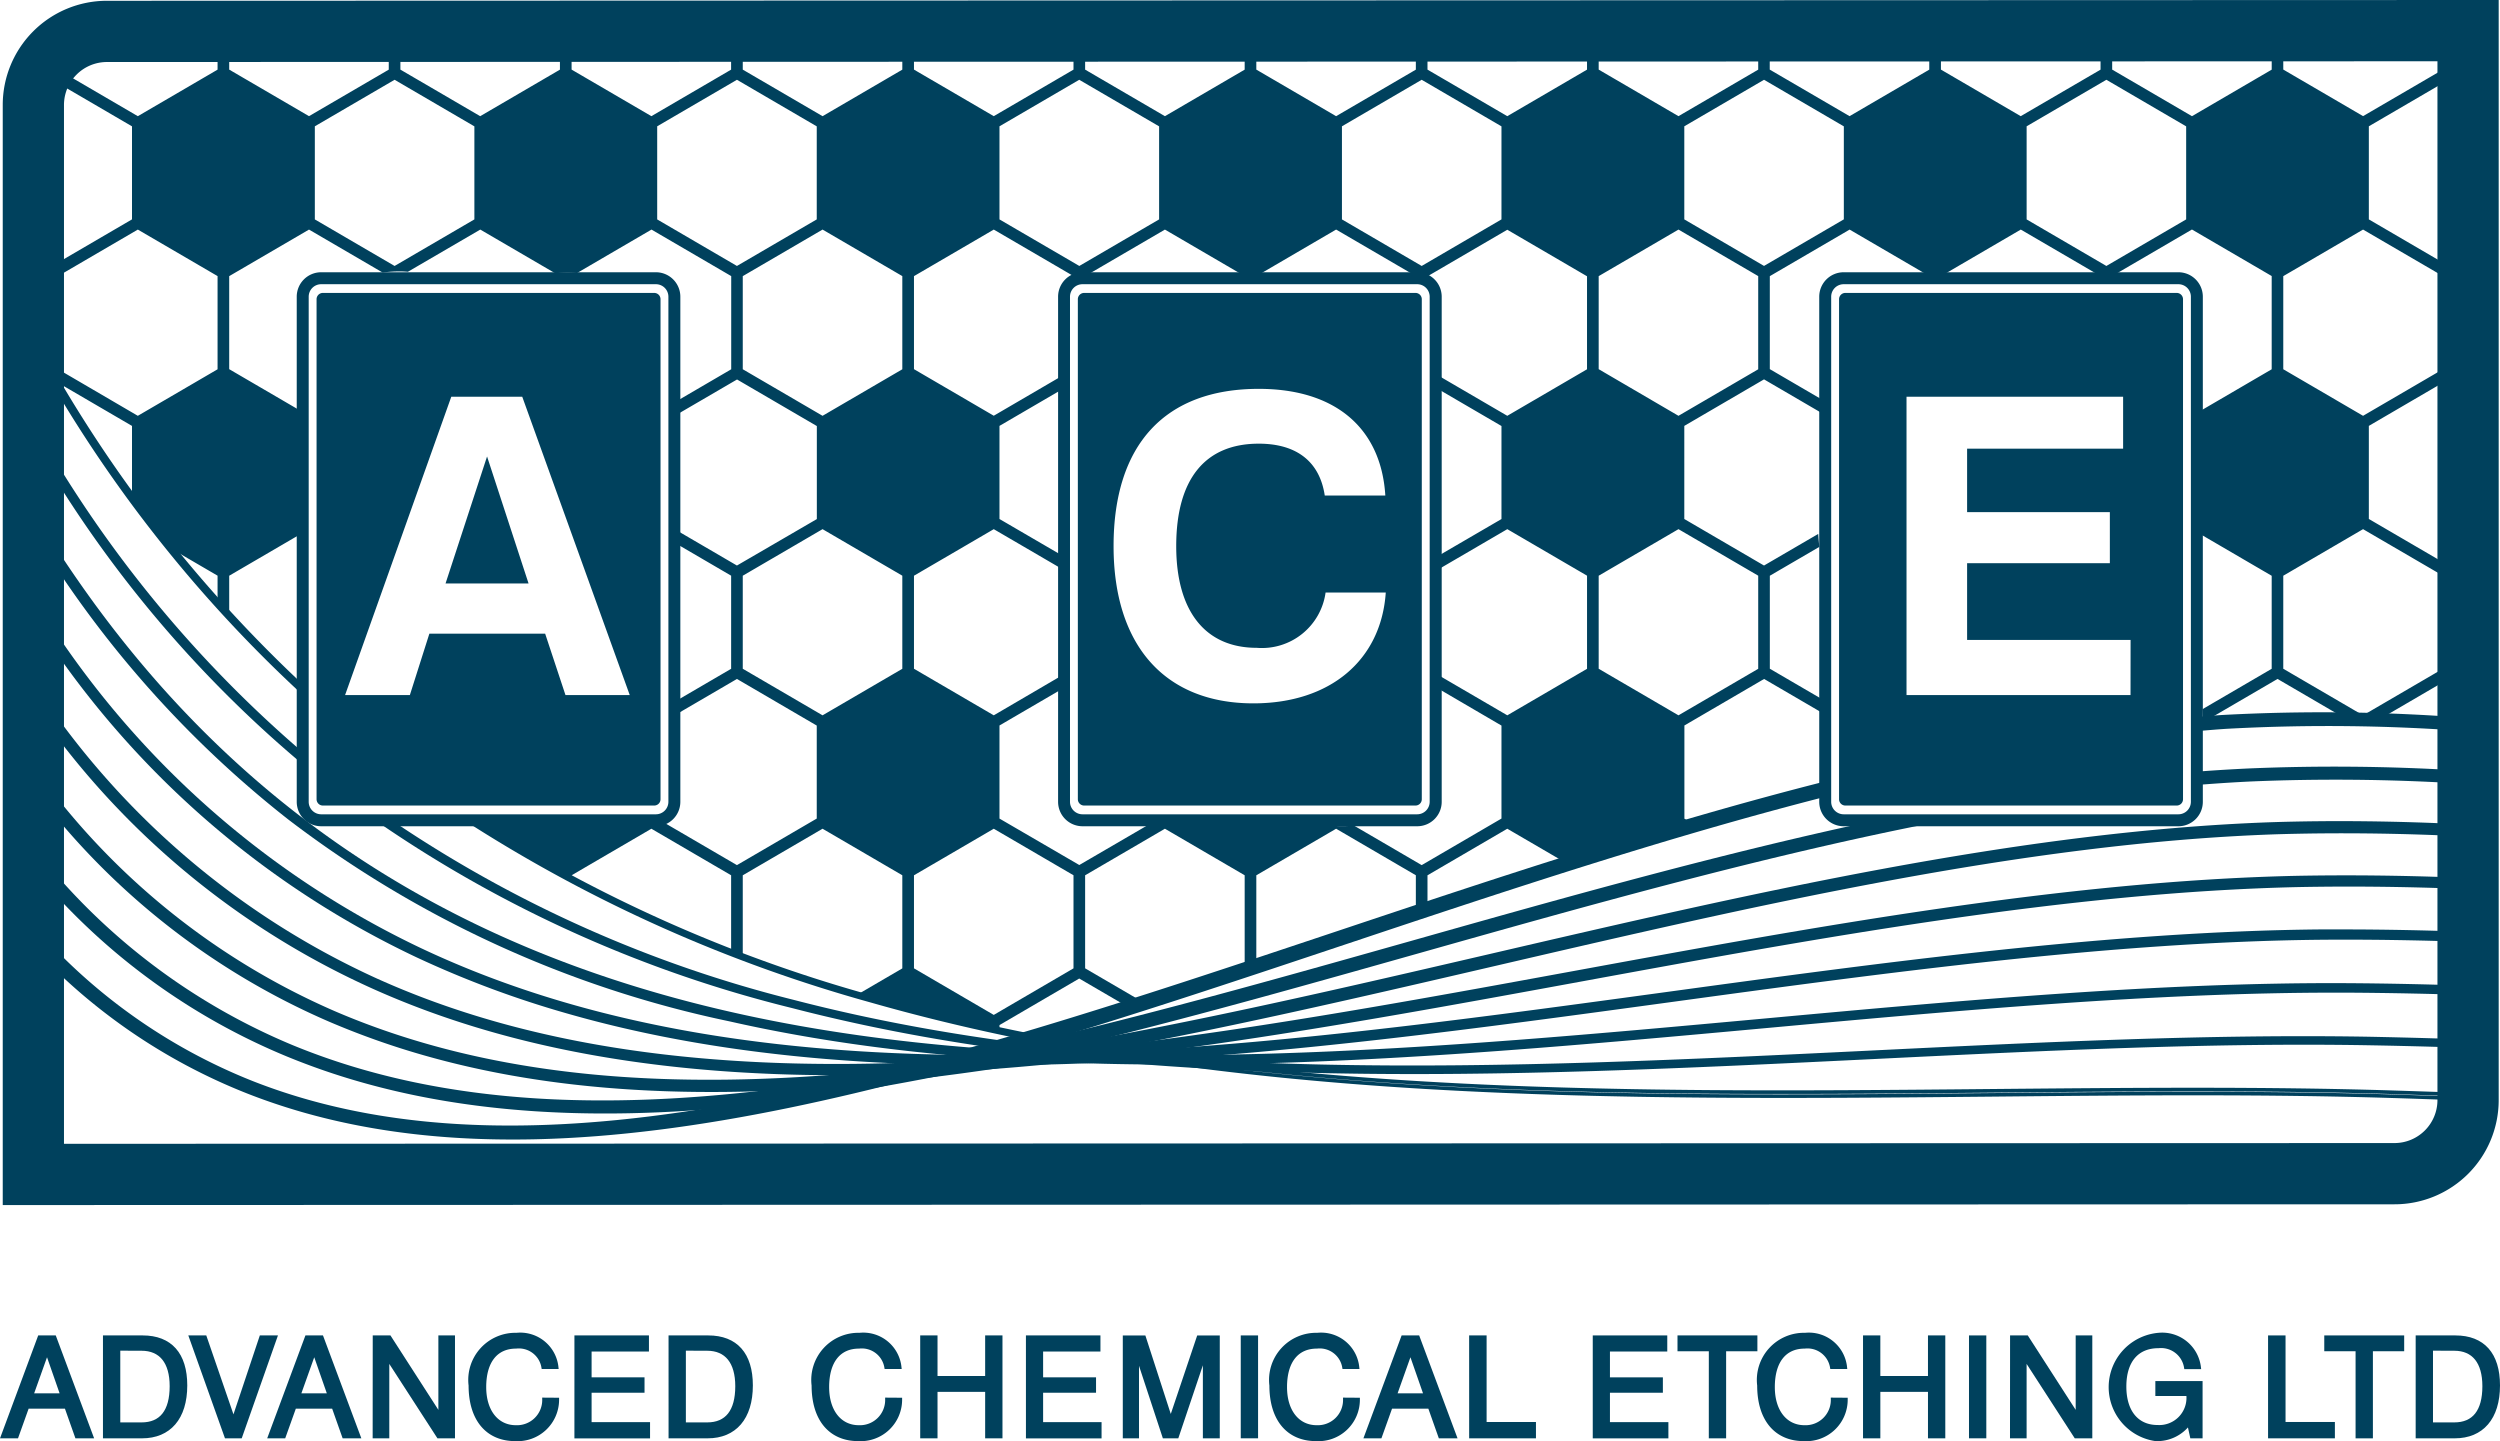 <?xml version="1.0" encoding="UTF-8"?> <svg xmlns="http://www.w3.org/2000/svg" xmlns:xlink="http://www.w3.org/1999/xlink" width="131.213" height="75.637" viewBox="0 0 131.213 75.637"><defs><clipPath id="a"><path d="M9.937,56.66s13.96,28.8,51.257,34.932c1.484.244,9.794-2.936,9.794-2.936s16.678-5.332,30.5-9.549c16.818-5.131,34.8-3.848,34.8-3.848l.32-36.238-121.485.606s-2.952-.285-4.013.624A4.14,4.14,0,0,0,9.723,43.4Z" transform="translate(-9.721 -39.021)" fill="none"></path></clipPath><clipPath id="b"><rect width="128.556" height="57.009" fill="#00415d"></rect></clipPath></defs><g transform="translate(0.144)"><g transform="translate(2.107 1.678)" clip-path="url(#a)"><path d="M136.265,36.9h0V30.953h0l-4.187-2.444V26.07h-.611v2.439l-4.188,2.444-4.185-2.443V26.07h-.611v2.439l-4.188,2.444L114.11,28.51V26.07H113.5v2.439l-4.188,2.444-4.185-2.442V26.07h-.609v2.438l-4.189,2.445L96.143,28.51V26.07h-.611v2.439l-4.188,2.444L87.158,28.51V26.07h-.611v2.439l-4.188,2.444L78.174,28.51V26.07h-.611v2.439l-4.188,2.444L69.189,28.51V26.07h-.611v2.439L64.39,30.953,60.2,28.51V26.07h-.611v2.439l-4.188,2.444L51.22,28.51V26.07h-.611v2.439L46.42,30.953,42.235,28.51V26.07h-.611v2.439l-4.188,2.444L33.251,28.51V26.07H32.64v2.439l-4.188,2.444L24.266,28.51V26.07h-.611v2.439l-4.188,2.444L15.281,28.51V26.07h-.611v2.439l-4.188,2.444v5.952l4.188,2.444v4.883l-4.188,2.444v5.952l4.188,2.444v4.883L10.483,62.4v5.952L14.671,70.8V75.68l-4.188,2.444v5.952l4.188,2.444V91.4l-4.188,2.444V99.8l4.188,2.444v4.883l-4.188,2.444v5.952l4.188,2.444v4.883l-4.188,2.444v5.952l4.188,2.444v4.883l-4.188,2.444v5.952l4.188,2.444v2.438h.611v-2.44l4.185-2.442,4.188,2.444v2.438h.611v-2.44l4.186-2.442,4.188,2.444v2.438h.611v-2.44l4.185-2.442,4.188,2.444v2.438h.611v-2.44l4.185-2.442,4.188,2.444v2.438h.611v-2.44l4.185-2.442,4.188,2.444v2.438H60.2v-2.44l4.185-2.442,4.188,2.444v2.438h.611v-2.44l4.186-2.442,4.188,2.444v2.438h.611v-2.44l4.185-2.442,4.188,2.444v2.438h.611v-2.44l4.185-2.442,4.188,2.444v2.438h.611v-2.44l4.184-2.442,4.189,2.444v2.438h.609v-2.441l4.185-2.442,4.188,2.444v2.438h.611v-2.44l4.185-2.442,4.188,2.444v2.438h.611v-2.44l4.185-2.442,4.188,2.444v2.438h.611v-2.44l4.187-2.444h0v-5.951h0l-4.187-2.444v-4.887l4.187-2.444h0v-5.951h0l-4.187-2.444v-4.887l4.187-2.443h0v-5.951h0l-4.187-2.444v-4.887l4.187-2.443h0V93.847h0l-4.187-2.443V86.519l4.187-2.444h0V78.124h0l-4.187-2.444V70.795l4.187-2.444h0V62.4h0l-4.187-2.444V55.071l4.187-2.444h0V46.677h0l-4.187-2.444V39.347ZM23.519,54.281l-3.747-2.187V47.211l4.188-2.444,3.866,2.256a6.839,6.839,0,0,1,.753-.06,4.818,4.818,0,0,1,.571.019l3.8-2.215,3.931,2.294a6.128,6.128,0,0,1,1.148-.014l3.906-2.28,4.185,2.442V52.1l-3.187,1.861c.022.224.043.449.063.674l3.43-2,4.188,2.444v4.883L46.42,62.4l-3.184-1.858c0,.237,0,.473,0,.71l2.88,1.681V67.82l-3.127,1.825c-.01.242-.02.485-.03.728l3.462-2.02L50.609,70.8V75.68L46.42,78.124l-4.164-2.43a1.232,1.232,0,0,1-.179.1.957.957,0,0,1-.573.154l-.307-.021-3.56-.332-4.372.094-.626-.114v.1l-4.188,2.444-4.186-2.442V70.795l.081-.048a3.96,3.96,0,0,1-.343-.51l-.043.025-4.188-2.444V62.935l3.972-2.318c-.039-.474-.062-.95-.089-1.425v.764m41.04-12.683v-.061l4.188-2.444,4.048,2.362a3.949,3.949,0,0,1,.681.005c.053.006.1.022.147.031l4.109-2.4,4.185,2.442V47.3a1.1,1.1,0,0,1,.611.2v-.28l4.188-2.444,4.185,2.442V52.1l-4.185,2.442-3.635-2.121q.041.366.051.743l3.279,1.913v4.883L83.02,62.014c.055.267.094.469.119.644l3.714-2.167,4.185,2.442V67.82l-4.185,2.442L83.2,68.131c.008.242.015.485.024.726L86.547,70.8V75.68l-4.188,2.444L78.8,76.047a5.747,5.747,0,0,1-1.735-.078l-3.582-.088-4.075-.072a5.525,5.525,0,0,1-1.071.01l-3.948,2.3L60.2,75.681V70.795l3.46-2.019c-.013-.232-.016-.465-.024-.7L59.9,70.262l-4.188-2.444V62.935L59.9,60.491l3.807,2.221v-.263a1.038,1.038,0,0,1,.053-.318c0-.031,0-.063.008-.094L60.2,59.958V55.071l3.519-2.053c.01-.128.017-.257.029-.384,0-.042,0-.084.006-.125s.013-.073.018-.109.01-.087.014-.131L59.9,54.538l-4.188-2.444V47.211L59.9,44.767l4.185,2.442v.372A1.808,1.808,0,0,1,64.695,47.272ZM95.532,91.4l-4.188,2.444-4.185-2.442V86.519l4.185-2.443,4.188,2.444Zm.305.534,4.185,2.442v4.887l-4.185,2.442-4.188-2.444V94.382Zm-4.8,2.443v4.887l-4.185,2.442-4.188-2.444V94.382l4.188-2.444Zm0-15.724v4.887l-4.185,2.442-4.188-2.444V78.658l4.188-2.444ZM86.547,86.52V91.4l-4.188,2.444-4.185-2.442V86.519l4.185-2.443ZM82.053,94.38v4.887l-4.185,2.442L73.68,99.265V94.382l4.188-2.444Zm0-10.837-4.185,2.442L73.68,83.541V78.658l4.188-2.444,4.185,2.443ZM77.563,86.52V91.4l-4.188,2.444-4.186-2.442V86.519l4.186-2.443ZM73.069,94.38v4.887l-4.186,2.442-4.188-2.444V94.382l4.188-2.444Zm0-10.837-4.186,2.442-4.188-2.444V78.658l4.188-2.444,4.186,2.443ZM68.578,86.52V91.4L64.39,93.847,60.2,91.405V86.519l4.185-2.443ZM55.1,94.38v4.887l-4.186,2.442-4.188-2.444V94.382l4.188-2.444Zm.611,0L59.9,91.937l4.185,2.443v4.887L59.9,101.709l-4.188-2.444Zm8.374-10.838L59.9,85.986l-4.188-2.444V78.658L59.9,76.214l4.185,2.443ZM55.1,67.82l-4.186,2.442-4.188-2.444V62.935l4.188-2.444L55.1,62.933Zm0,10.837v4.887l-4.186,2.442-4.188-2.444V78.658l4.188-2.444ZM50.609,86.52V91.4L46.42,93.847l-4.185-2.442V86.519l4.185-2.443ZM46.115,94.38v4.887l-4.185,2.442-4.188-2.444V94.382l4.188-2.444Zm0-10.837L41.93,85.986l-4.188-2.444V78.658l4.188-2.444,4.185,2.443ZM41.624,86.52V91.4l-4.188,2.444-4.185-2.442V86.519l4.185-2.443ZM37.131,94.38v4.887l-4.185,2.442-4.188-2.444V94.382l4.188-2.444Zm0-10.837-4.185,2.442-4.188-2.444V78.658l4.188-2.444,4.185,2.443ZM32.64,86.52V91.4l-4.188,2.444-4.186-2.442V86.519l4.186-2.443Zm-4.494-2.977L23.96,85.986l-4.188-2.444V78.658l4.188-2.444,4.186,2.443Zm0,10.837v4.887l-4.186,2.442-4.188-2.444V94.382l4.188-2.444Zm0,15.723v4.887l-4.186,2.443-4.188-2.444v-4.883l4.188-2.444Zm-3.88-2.975v-4.887L28.452,99.8l4.188,2.444v4.883l-4.188,2.444Zm4.491,2.977,4.188-2.444,4.185,2.442v4.887l-4.185,2.443-4.188-2.444Zm4.494-2.977v-4.887L37.436,99.8l4.188,2.444v4.883l-4.188,2.444Zm4.491,2.977,4.188-2.444,4.185,2.442v4.887l-4.185,2.443-4.188-2.444Zm4.494-2.977v-4.887L46.42,99.8l4.188,2.444v4.883l-4.188,2.444Zm4.491,2.977,4.188-2.444L55.1,110.1v4.887l-4.186,2.443-4.188-2.444Zm4.494-2.977v-4.887L55.405,99.8l4.188,2.444v4.883l-4.188,2.444Zm4.491,2.977,4.188-2.444,4.185,2.442v4.887L59.9,117.433l-4.188-2.444Zm4.494-2.977v-4.887L64.39,99.8l4.188,2.444v4.883l-4.188,2.444Zm4.491,2.977,4.188-2.444,4.186,2.442v4.887l-4.186,2.443-4.188-2.444Zm4.494-2.977v-4.887L73.374,99.8l4.188,2.444v4.883l-4.188,2.444Zm4.491,2.977,4.188-2.444,4.185,2.442v4.887l-4.185,2.443-4.188-2.444Zm4.494-2.977v-4.887L82.359,99.8l4.188,2.444v4.883l-4.188,2.444Zm4.491,2.977,4.188-2.444,4.185,2.442v4.887l-4.185,2.443-4.188-2.444Zm4.494-2.977v-4.887L91.343,99.8l4.188,2.444v4.883l-4.188,2.444Zm4.491,2.977,4.188-2.444,4.185,2.442v4.887l-4.185,2.442-4.188-2.444Zm4.494-2.977v-4.887l4.184-2.442,4.189,2.445v4.881l-4.189,2.445Zm4.489-7.864V94.383l4.189-2.445L109,94.38v4.887l-4.184,2.442Zm0,10.843,4.189-2.445L109,110.1v4.887l-4.184,2.442-4.189-2.444Zm4.494-2.978v-4.887L109.31,99.8l4.188,2.444v4.883l-4.188,2.444Zm4.491-7.864V94.382l4.188-2.444,4.186,2.443v4.887l-4.186,2.442Zm0,10.84,4.188-2.444,4.186,2.442v4.887l-4.186,2.443-4.188-2.444Zm4.494-2.977v-4.887l4.185-2.442,4.188,2.444v4.883l-4.188,2.444Zm4.491,2.977,4.188-2.444,4.185,2.442v4.887l-4.185,2.443-4.188-2.444Zm0-10.84V94.382l4.188-2.444,4.185,2.443v4.887l-4.185,2.442Zm0-15.724V78.658l4.188-2.444,4.185,2.443v4.887l-4.185,2.442Zm3.883,2.978V91.4l-4.188,2.444-4.185-2.442V86.519l4.185-2.443Zm-4.494-2.977L113.8,85.986l-4.188-2.444V78.658l4.188-2.444,4.186,2.443ZM113.5,86.52V91.4l-4.188,2.444-4.185-2.442V86.518l4.185-2.442ZM109,83.543l-4.184,2.442-4.189-2.445V78.659l4.189-2.444L109,78.657Zm-4.489,2.978V91.4l-4.189,2.445-4.184-2.442V86.519l4.184-2.442Zm-4.494-2.978-4.185,2.442-4.188-2.444V78.658l4.188-2.444,4.185,2.442ZM91.649,67.818V62.935l4.188-2.444,4.185,2.442V67.82l-4.185,2.442Zm0-15.724V47.211l4.188-2.444,4.185,2.442V52.1l-4.185,2.442ZM55.1,52.1l-4.186,2.442-4.188-2.444V47.211l4.188-2.444L55.1,47.209ZM23.655,70.8V75.68l-4.188,2.444-4.185-2.442V70.795l4.185-2.442Zm0,15.723V91.4l-4.188,2.444-4.185-2.442V86.519l4.185-2.443Zm0,15.724v4.883l-4.188,2.444-4.185-2.443v-4.887L19.467,99.8Zm0,15.724v4.883l-4.188,2.444-4.185-2.442v-4.887l4.185-2.442Zm-3.883,7.862,4.188-2.444,4.186,2.442v4.887l-4.186,2.442-4.188-2.444Zm4.494-2.977v-4.887l4.186-2.442,4.188,2.444v4.883l-4.188,2.444Zm4.491,2.977,4.188-2.444,4.185,2.442v4.887l-4.185,2.442-4.188-2.444Zm4.494-2.977v-4.887l4.185-2.442,4.188,2.444v4.883l-4.188,2.444Zm4.491,2.977,4.188-2.444,4.185,2.442v4.887l-4.185,2.442-4.188-2.444Zm4.494-2.977v-4.887l4.185-2.442,4.188,2.444v4.883l-4.188,2.444Zm4.491,2.977,4.188-2.444,4.186,2.442v4.887l-4.186,2.442-4.188-2.444Zm4.494-2.977v-4.887l4.185-2.442,4.188,2.444v4.883l-4.188,2.444Zm4.491,2.977,4.188-2.444,4.185,2.442v4.887L59.9,133.156l-4.188-2.444Zm4.494-2.977v-4.887l4.185-2.442,4.188,2.444v4.883l-4.188,2.444Zm4.491,2.977,4.188-2.444,4.186,2.442v4.887l-4.186,2.442-4.188-2.444Zm4.494-2.977v-4.887l4.186-2.442,4.188,2.444v4.883l-4.188,2.444Zm4.491,2.977,4.188-2.444,4.185,2.442v4.887l-4.185,2.442-4.188-2.444Zm4.494-2.977v-4.887l4.185-2.442,4.188,2.444v4.883l-4.188,2.444Zm4.491,2.977,4.188-2.444,4.185,2.442v4.887l-4.185,2.442-4.188-2.444Zm4.494-2.977v-4.887l4.185-2.442,4.188,2.444v4.883l-4.188,2.444Zm4.491,2.977,4.188-2.444,4.185,2.442v4.887l-4.185,2.442-4.188-2.444Zm4.494-2.977v-4.887l4.184-2.442,4.189,2.445v4.881l-4.189,2.444Zm4.489,2.978,4.189-2.444L109,125.827v4.887l-4.184,2.442-4.189-2.444Zm4.494-2.977v-4.887l4.185-2.442,4.188,2.444v4.883l-4.188,2.444Zm4.491,2.977,4.188-2.444,4.186,2.442v4.887l-4.186,2.442-4.188-2.444Zm4.494-2.977v-4.887l4.185-2.442,4.188,2.444v4.883l-4.188,2.444Zm4.491,2.977,4.188-2.444,4.185,2.442v4.887l-4.185,2.442-4.188-2.444Zm4.494-2.977v-4.887l4.185-2.442,4.188,2.444v4.883l-4.188,2.444Zm0-15.724v-4.887l4.185-2.442,4.188,2.444v4.883l-4.188,2.444Zm0-15.723V86.519l4.185-2.443,4.188,2.444V91.4l-4.188,2.444Zm0-15.724V73.735a1.141,1.141,0,0,1-.053.322,1.118,1.118,0,0,1-.127.5,1.072,1.072,0,0,1-.431.521v.6l-4.188,2.444-4.185-2.442V75.3a1.42,1.42,0,0,1-.453.011,1.127,1.127,0,0,1-.159-.048v.42l-4.188,2.444-4.185-2.442v-.107a.951.951,0,0,1-.594-.215c-.006,0-.01-.007-.015-.009v.329l-4.189,2.444-4.184-2.442V70.795l4.184-2.442,3.239,1.89c0-.237,0-.474,0-.712l-2.939-1.715V62.936l2.6-1.516q-.041-.338-.06-.679L100.327,62.4l-4.184-2.442V55.071l4.184-2.442,3.019,1.762c.006-.076.01-.15.017-.227a1.311,1.311,0,0,1,.114-.411l-2.846-1.661V47.212l4.189-2.444,4.124,2.406a1.275,1.275,0,0,1,.316.051c.121.035.238.08.355.125v-.139l4.188-2.444,4.186,2.442V47.3c.017,0,.033-.006.05-.006h.213a1.125,1.125,0,0,1,.234.026c.038,0,.075-.009.113-.012v-.1l4.188-2.444,4.185,2.442V52.1l-3.928,2.293c-.013,2.058-.088,4.114-.139,6.171l4.067,2.374V67.82l-3.63,2.118c.016.23.026.46.037.689l3.9-2.275,4.188,2.444V75.68l-4.188,2.444ZM118.6,31.488l4.188-2.444,4.185,2.442v4.887l-4.185,2.443L118.6,36.371Zm3.883,7.862v4.883l-4.188,2.444-4.185-2.443V39.347l4.185-2.442Zm-12.867-7.862,4.188-2.444,4.186,2.442v4.887L113.8,38.815l-4.188-2.444Zm-8.984,0,4.189-2.445L109,31.486v4.887l-4.184,2.442-4.189-2.444Zm3.884,7.862v4.881l-4.189,2.444-4.184-2.442V39.347l4.184-2.442ZM91.649,31.488l4.188-2.444,4.185,2.442v4.887l-4.185,2.442-4.188-2.444Zm-8.985,0,4.188-2.444,4.185,2.442v4.887l-4.185,2.443-4.188-2.444Zm3.883,7.862v4.883l-4.188,2.444-4.185-2.443V39.347l4.185-2.442ZM73.68,31.488l4.188-2.444,4.185,2.442v4.887l-4.185,2.443L73.68,36.371Zm-8.985,0,4.188-2.444,4.186,2.442v4.887l-4.186,2.443-4.188-2.444Zm3.883,7.862v4.883L64.39,46.677,60.2,44.234V39.347l4.185-2.442ZM55.711,31.488,59.9,29.043l4.185,2.442v4.887L59.9,38.815l-4.188-2.444Zm-8.984,0,4.188-2.444L55.1,31.486v4.887l-4.186,2.443-4.188-2.444Zm3.882,7.862v4.883L46.42,46.677l-4.185-2.443V39.347l4.185-2.442ZM37.741,31.488l4.188-2.444,4.185,2.442v4.887L41.93,38.815l-4.188-2.444Zm-8.984,0,4.188-2.444,4.185,2.442v4.887l-4.185,2.443-4.188-2.444Zm3.883,7.862v4.883l-4.188,2.444-4.186-2.443V39.347l4.186-2.442ZM19.772,31.488l4.188-2.444,4.186,2.442v4.887L23.96,38.815l-4.188-2.444Zm-8.984,4.883V31.488l4.188-2.444,4.185,2.442v4.887l-4.185,2.443Zm0,15.723V47.211l4.188-2.444,4.185,2.442V52.1l-4.185,2.442Zm0,15.724V62.935l4.188-2.444,4.185,2.442V67.82l-4.185,2.442Zm0,15.724V78.658l4.188-2.444,4.185,2.443v4.887l-4.185,2.442Zm0,15.724V94.382l4.188-2.444,4.185,2.443v4.887l-4.185,2.442Zm0,15.724v-4.883l4.188-2.444,4.185,2.442v4.887l-4.185,2.443Zm0,15.723v-4.883l4.188-2.444,4.185,2.442v4.887l-4.185,2.442Zm8.374,15.726-4.185,2.442-4.188-2.444v-4.883l4.188-2.444,4.185,2.442Zm-3.88-7.862v-4.887l4.185-2.442,4.188,2.444v4.883l-4.188,2.444Zm12.865,7.862L23.96,148.88l-4.188-2.444v-4.883l4.188-2.444,4.186,2.442Zm-3.88-7.862v-4.887l4.186-2.442,4.188,2.444v4.883l-4.188,2.444Zm12.865,7.862-4.185,2.442-4.188-2.444v-4.883l4.188-2.444,4.185,2.442Zm-3.88-7.862v-4.887l4.185-2.442,4.188,2.444v4.883l-4.188,2.444Zm12.864,7.862L41.93,148.88l-4.188-2.444v-4.883l4.188-2.444,4.185,2.442Zm-3.88-7.862v-4.887l4.185-2.442,4.188,2.444v4.883l-4.188,2.444ZM55.1,146.437l-4.186,2.442-4.188-2.444v-4.883l4.188-2.444,4.186,2.442Zm-3.88-7.862v-4.887l4.185-2.442,4.188,2.444v4.883l-4.188,2.444Zm12.864,7.862L59.9,148.88l-4.188-2.444v-4.883l4.188-2.444,4.185,2.442Zm-3.88-7.862v-4.887l4.185-2.442,4.188,2.444v4.883l-4.188,2.444Zm12.865,7.862-4.186,2.442-4.188-2.444v-4.883l4.188-2.444,4.186,2.442Zm-3.88-7.862v-4.887l4.186-2.442,4.188,2.444v4.883l-4.188,2.444Zm12.865,7.862-4.185,2.442-4.188-2.444v-4.883l4.188-2.444,4.185,2.442Zm-3.88-7.862v-4.887l4.185-2.442,4.188,2.444v4.883l-4.188,2.444Zm12.864,7.862-4.185,2.442-4.188-2.444v-4.883l4.188-2.444,4.185,2.442Zm-3.88-7.862v-4.887l4.185-2.442,4.188,2.444v4.883l-4.188,2.444Zm12.864,7.862-4.185,2.442-4.188-2.444v-4.883l4.188-2.444,4.185,2.442Zm-3.879-7.862v-4.887l4.184-2.442,4.189,2.444v4.881l-4.189,2.444ZM109,146.437l-4.184,2.442-4.189-2.445v-4.881l4.189-2.444L109,141.551Zm-3.879-7.861v-4.888l4.185-2.442,4.188,2.444v4.883l-4.188,2.444Zm12.864,7.861L113.8,148.88l-4.188-2.444v-4.883l4.188-2.444,4.186,2.442Zm-3.88-7.862v-4.887l4.185-2.442,4.188,2.444v4.883l-4.188,2.444Zm12.864,7.862-4.185,2.442-4.188-2.444v-4.883l4.188-2.444,4.185,2.442Zm-3.88-7.862v-4.887l4.185-2.442,4.188,2.444v4.883l-4.188,2.444Zm12.865,2.975v4.887l-4.186,2.442-4.188-2.444v-4.883l4.188-2.444Zm0-15.724v4.887l-4.186,2.442-4.188-2.444v-4.883l4.188-2.444Zm0-15.724v4.887l-4.186,2.443-4.188-2.444v-4.883l4.188-2.444Zm0-15.723v4.887l-4.186,2.442-4.188-2.444V94.382l4.188-2.444Zm0-15.724v4.887l-4.186,2.442-4.188-2.444V78.658l4.188-2.444Zm0-15.724V67.82l-4.186,2.442-4.188-2.444V62.935l4.188-2.444Zm0-15.724V52.1l-4.186,2.442-4.188-2.444V47.211l4.188-2.444Zm-4.186-8.394-4.188-2.444V31.488l4.188-2.444,4.186,2.442v4.887Z" transform="translate(-9.993 -34.396)" fill="#00415d"></path></g><g transform="translate(1.043 5.395)"><g clip-path="url(#b)"><g transform="translate(0.415 13.351)"><g transform="translate(0 18.636)"><path d="M102.927,100.2c-8.592,2.174-17.229,5.055-25.707,7.888-21.357,7.135-41.53,13.874-56.848,7.845A29.845,29.845,0,0,1,8.71,107.6v1.167a30.69,30.69,0,0,0,11.348,7.809c.945.373,1.934.707,2.937.994,15.291,4.368,34.435-2.029,54.7-8.8,8.354-2.791,16.862-5.628,25.314-7.784A1.263,1.263,0,0,1,102.927,100.2Z" transform="translate(-8.71 -96.575)" fill="#00415d"></path><path d="M200.039,94.879a97.646,97.646,0,0,0-13.094-.178c-.438.026-.878.068-1.317.1a1.182,1.182,0,0,1-.005.157c-.026.2-.036.4-.049.592.53-.042,1.062-.091,1.59-.123a97.444,97.444,0,0,1,12.9.154A3.536,3.536,0,0,1,200.039,94.879Z" transform="translate(-71.871 -94.559)" fill="#00415d"></path></g><g transform="translate(0.537 21.495)"><path d="M106.69,103.415a1.149,1.149,0,0,1-.394-.168c-8.282,1.742-16.637,4.1-24.836,6.419-21.947,6.2-42.675,12.055-58.675,5.475a33.521,33.521,0,0,1-13.239-9.92l.032.36a3.349,3.349,0,0,1,0,.468c.01.055.025.109.035.165.015.089.014.176.021.264a34.245,34.245,0,0,0,12.84,9.255,36.263,36.263,0,0,0,3.847,1.333c15.739,4.494,35.073-.969,55.543-6.752,8.684-2.453,17.544-4.951,26.292-6.71A8.913,8.913,0,0,1,106.69,103.415Z" transform="translate(-9.546 -100.52)" fill="#00415d"></path><path d="M188.178,99.1q-1.338.064-2.687.168a1.177,1.177,0,0,1-.015.7c.967-.077,1.931-.142,2.89-.188a105.831,105.831,0,0,1,10.848.1,3.4,3.4,0,0,1,.083-.678A106.424,106.424,0,0,0,188.178,99.1Z" transform="translate(-72.373 -99.005)" fill="#00415d"></path></g><g transform="translate(0.395 21.811)"><path d="M136.637,102.206c-3.469-.174-6.855-.217-10.1-.112-13.249.465-27.353,3.742-40.994,6.911-22.589,5.248-43.924,10.205-60.659,3A37.883,37.883,0,0,1,9.324,99.5a5.164,5.164,0,0,1,.013.555c.017.087.041.174.056.261a3.337,3.337,0,0,1,.055.492,38.461,38.461,0,0,0,15.134,11.747,41.421,41.421,0,0,0,4.988,1.772c16.174,4.618,35.669.089,56.308-4.707,13.6-3.159,27.66-6.426,40.82-6.889,3.2-.1,6.534-.062,9.952.107A3.5,3.5,0,0,1,136.637,102.206Z" transform="translate(-9.324 -99.497)" fill="#00415d"></path></g><g transform="translate(0.879 18.169)"><path d="M136.345,102.968c-2.819-.106-5.586-.135-8.271-.082-12.175.275-25.218,2.669-37.84,4.987-11.187,2.053-22.757,4.177-33.439,4.743-11.918.624-21.53-.788-29.391-4.329A42.466,42.466,0,0,1,10.079,93.832v.01a2.8,2.8,0,0,0,.553,1.828,42.824,42.824,0,0,0,16.478,13.119c8.009,3.609,17.771,5.054,29.845,4.415,10.743-.567,22.34-2.7,33.554-4.757,12.583-2.31,25.595-4.7,37.7-4.971,2.687-.053,5.429-.024,8.2.079A3.556,3.556,0,0,1,136.345,102.968Z" transform="translate(-10.077 -93.832)" fill="#00415d"></path></g><g transform="translate(1.248 14.332)"><path d="M137.525,103.7c-2.275-.085-4.527-.133-6.737-.133-.415,0-.831,0-1.243,0-11.01.106-22.873,1.726-34.345,3.294-23.02,3.144-46.825,6.4-65.259-2.291A47.623,47.623,0,0,1,10.652,87.864c.012.131.019.262.034.393a2.14,2.14,0,0,1-.03.652,48.109,48.109,0,0,0,19,16.119A52.7,52.7,0,0,0,37.64,108c17.257,4.927,37.851,2.114,57.77-.606,11.447-1.564,23.283-3.18,34.241-3.285,2.584-.02,5.229.024,7.909.123A3.487,3.487,0,0,1,137.525,103.7Z" transform="translate(-10.652 -87.864)" fill="#00415d"></path></g><g transform="translate(0.748 9.088)"><path d="M130.53,103.473c-9.745-.043-20.27.928-30.45,1.861-34.534,3.163-70.173,6.419-90.2-25.628a6.357,6.357,0,0,1-.01,1.032A56.161,56.161,0,0,0,22.644,94.876a57.487,57.487,0,0,0,23.155,10.6c16.758,3.8,35.911,2.051,54.434.354,9.983-.914,20.3-1.859,29.861-1.859h.518c2.3.012,4.635.061,6.99.144a3.652,3.652,0,0,1,.093-.487C135.286,103.54,132.891,103.485,130.53,103.473Z" transform="translate(-9.873 -79.706)" fill="#00415d"></path></g><g transform="translate(0.519 4.143)"><path d="M23.291,88.962a1.2,1.2,0,0,1-.039-.386A63.691,63.691,0,0,1,9.54,72.014c-.009.024-.013.051-.022.075a3.6,3.6,0,0,1,.336,1.244c.005.066,0,.132,0,.2A62.757,62.757,0,0,0,23.38,89.318C23.352,89.2,23.323,89.08,23.291,88.962Z" transform="translate(-9.518 -72.014)" fill="#00415d"></path><path d="M148.418,115c-2.294-.087-4.591-.154-6.878-.2-8.323-.141-16.921.278-26.043.725-19.171.937-38.994,1.907-56.548-2.653a66.194,66.194,0,0,1-20.961-9.324,5.778,5.778,0,0,1-.824.03,66.27,66.27,0,0,0,21.682,9.72c17.664,4.588,37.541,3.616,56.774,2.674,9.093-.445,17.684-.867,25.981-.723q3.414.062,6.845.195A3.358,3.358,0,0,1,148.418,115Z" transform="translate(-19.391 -83.277)" fill="#00415d"></path></g><g transform="translate(0.828)"><path d="M23.675,82.943A71.188,71.188,0,0,1,10,65.57c0,.3,0,.6.007.895A71.144,71.144,0,0,0,23.473,83.314,1.312,1.312,0,0,1,23.675,82.943Z" transform="translate(-9.998 -65.57)" fill="#00415d"></path><path d="M147.874,117.652c-.729-.024-1.937-.064-2.365-.077-6.708-.208-13.619-.143-20.946-.075-19.947.191-40.567.383-59.2-5.016A76.525,76.525,0,0,1,45.1,103.427a1.373,1.373,0,0,1-.356.226,77.48,77.48,0,0,0,20.907,9.3c18.651,5.326,39.154,5.133,58.99,4.946,7.31-.07,14.214-.134,20.911.074.311.008,1.16.037,1.819.06l.779.026.029-.03c.044-.045.084-.091.124-.138l.2-.222Zm.2.218-.695-.024c-.659-.022-1.508-.051-1.819-.06-3.4-.105-6.855-.141-10.388-.141-3.428,0-6.932.033-10.535.067-16.41.156-33.283.314-49.175-2.656,15.846,2.95,32.709,2.789,49.118,2.635,7.313-.07,14.221-.135,20.927.074l2.365.077.221.007Z" transform="translate(-22.406 -79.089)" fill="#00415d"></path></g></g></g></g><path d="M134.229,39.627V94.152a2.256,2.256,0,0,1-2.254,2.253L9.657,96.444V41.918a2.255,2.255,0,0,1,2.254-2.252l122.317-.039m3.214-3.216L11.91,36.452a5.467,5.467,0,0,0-5.467,5.466V99.659l125.533-.04a5.467,5.467,0,0,0,5.467-5.467V36.411Z" transform="translate(-6.443 -36.411)" fill="#00415d"></path><g transform="translate(15.43 14.289)"><path d="M49.295,58.638H31.728a1.284,1.284,0,0,0-1.284,1.284V86.432a1.283,1.283,0,0,0,1.284,1.283H49.295a1.283,1.283,0,0,0,1.283-1.283V59.922A1.284,1.284,0,0,0,49.295,58.638Zm.656,27.794a.657.657,0,0,1-.656.656H31.728a.657.657,0,0,1-.656-.656V59.922a.656.656,0,0,1,.656-.656H49.295a.656.656,0,0,1,.656.656Z" transform="translate(-30.444 -58.638)" fill="#00415d"></path><g transform="translate(1.041 1.085)"><path d="M49.785,60.326H32.394a.331.331,0,0,0-.331.331V86.9a.331.331,0,0,0,.331.331H49.785a.331.331,0,0,0,.331-.331V60.657A.331.331,0,0,0,49.785,60.326ZM45.127,81.432,44.06,78.209H37.984L36.96,81.432h-3.4l5.574-15.658h3.724L48.5,81.432Z" transform="translate(-32.063 -60.326)" fill="#00415d"></path><path d="M42.594,80.342H46.95l-2.178-6.664Z" transform="translate(-35.824 -65.094)" fill="#00415d"></path></g><g transform="translate(39.957)"><path d="M111.8,59.615H94.23a.656.656,0,0,0-.656.656v26.51a.657.657,0,0,0,.656.656H111.8a.657.657,0,0,0,.656-.656V60.271A.656.656,0,0,0,111.8,59.615Zm.334,27.166a.335.335,0,0,1-.334.335H94.23a.335.335,0,0,1-.334-.335V60.271a.334.334,0,0,1,.334-.334H111.8a.334.334,0,0,1,.334.334Z" transform="translate(-92.946 -58.987)" fill="none"></path><path d="M111.447,58.638H93.881A1.284,1.284,0,0,0,92.6,59.922V86.432a1.283,1.283,0,0,0,1.284,1.283h17.566a1.283,1.283,0,0,0,1.284-1.283V59.922A1.284,1.284,0,0,0,111.447,58.638Zm.656,27.794a.657.657,0,0,1-.656.656H93.881a.657.657,0,0,1-.656-.656V59.922a.656.656,0,0,1,.656-.656h17.566a.656.656,0,0,1,.656.656Z" transform="translate(-92.597 -58.638)" fill="#00415d"></path><path d="M111.937,60.326H94.546a.331.331,0,0,0-.331.331V86.9a.331.331,0,0,0,.331.331h17.391a.331.331,0,0,0,.33-.331V60.657A.331.331,0,0,0,111.937,60.326Zm-8.508,21.542c-4.617,0-7.339-3.005-7.339-8.254,0-5.335,2.7-8.253,7.621-8.253,4.03,0,6.424,2.069,6.642,5.6h-3.179c-.262-1.764-1.459-2.723-3.463-2.723-2.831,0-4.333,1.873-4.333,5.379,0,3.441,1.546,5.336,4.224,5.336a3.373,3.373,0,0,0,3.615-2.9h3.159C110.137,79.581,107.48,81.868,103.429,81.868Z" transform="translate(-93.175 -59.241)" fill="#00415d"></path></g><g transform="translate(79.909)"><path d="M173.94,59.615H156.373a.656.656,0,0,0-.656.656v26.51a.657.657,0,0,0,.656.656H173.94a.657.657,0,0,0,.656-.656V60.271A.656.656,0,0,0,173.94,59.615Zm.243,27.033a.331.331,0,0,1-.331.331H156.461a.331.331,0,0,1-.331-.331V60.4a.331.331,0,0,1,.331-.331h17.391a.331.331,0,0,1,.331.331Z" transform="translate(-155.09 -58.987)" fill="none"></path><path d="M173.591,58.638H156.024a1.284,1.284,0,0,0-1.283,1.284V86.432a1.283,1.283,0,0,0,1.283,1.283h17.567a1.283,1.283,0,0,0,1.283-1.283V59.922A1.284,1.284,0,0,0,173.591,58.638Zm.656,27.794a.657.657,0,0,1-.656.656H156.024a.657.657,0,0,1-.656-.656V59.922a.656.656,0,0,1,.656-.656h17.567a.656.656,0,0,1,.656.656Z" transform="translate(-154.741 -58.638)" fill="#00415d"></path><path d="M174.081,60.326H156.69a.331.331,0,0,0-.331.331V86.9a.331.331,0,0,0,.331.331h17.391a.331.331,0,0,0,.331-.331V60.657A.331.331,0,0,0,174.081,60.326Zm-2.424,21.106H159.9V65.774h11.368V68.5h-8.188v3.332h7.492v2.678h-7.492v4.029h8.58Z" transform="translate(-155.319 -59.241)" fill="#00415d"></path></g></g><g transform="translate(0 70.053)"><path d="M1282.233,248.67h.782l1.939,5.2h-.767l-.55-1.556h-2.047l-.557,1.556h-.73Zm1.194,3.039-.8-2.294-.818,2.294Z" transform="translate(-1280.302 -248.533)" fill="#00415d" stroke="#00415d" stroke-width="0.2"></path><path d="M1287.221,248.67h1.982c1.454,0,2.243.89,2.243,2.525,0,1.707-.854,2.676-2.272,2.676h-1.953Zm.709.6v3.965h1.215c1.035,0,1.577-.679,1.577-2,0-1.274-.564-1.961-1.577-1.961Z" transform="translate(-1281.861 -248.533)" fill="#00415d" stroke="#00415d" stroke-width="0.2"></path><path d="M1293.057,248.67h.73l1.5,4.355,1.454-4.355h.738l-1.831,5.2h-.738Z" transform="translate(-1283.176 -248.533)" fill="#00415d" stroke="#00415d" stroke-width="0.2"></path><path d="M1300.338,248.67h.782l1.939,5.2h-.767l-.55-1.556h-2.048l-.557,1.556h-.731Zm1.194,3.039-.8-2.294-.818,2.294Z" transform="translate(-1284.382 -248.533)" fill="#00415d" stroke="#00415d" stroke-width="0.2"></path><path d="M1305.5,248.67h.775l2.431,3.776a2.673,2.673,0,0,1,.239.442V248.67h.672v5.2h-.767l-2.481-3.835a1.89,1.89,0,0,1-.2-.383v4.218h-.673Z" transform="translate(-1285.981 -248.533)" fill="#00415d" stroke="#00415d" stroke-width="0.2"></path><path d="M1316.543,251.9a2.077,2.077,0,0,1-2.206,2.077c-1.447,0-2.344-1.035-2.344-2.821a2.374,2.374,0,0,1,2.416-2.663,1.915,1.915,0,0,1,2.1,1.7h-.695a1.3,1.3,0,0,0-1.432-1.071c-1.049,0-1.664.767-1.664,2.12,0,1.287.672,2.1,1.656,2.1a1.424,1.424,0,0,0,1.484-1.447Z" transform="translate(-1287.443 -248.493)" fill="#00415d" stroke="#00415d" stroke-width="0.2"></path><path d="M1319.164,248.67h3.711v.645h-3.01v1.556h2.778v.607h-2.778v1.743h3.068v.652h-3.77Z" transform="translate(-1289.059 -248.533)" fill="#00415d" stroke="#00415d" stroke-width="0.2"></path><path d="M1325.542,248.67h1.982c1.454,0,2.243.89,2.243,2.525,0,1.707-.854,2.676-2.271,2.676h-1.953Zm.709.6v3.965h1.216c1.034,0,1.577-.679,1.577-2,0-1.274-.565-1.961-1.577-1.961Z" transform="translate(-1290.497 -248.533)" fill="#00415d" stroke="#00415d" stroke-width="0.2"></path><path d="M1339.784,251.9a2.077,2.077,0,0,1-2.207,2.077c-1.447,0-2.344-1.035-2.344-2.821a2.374,2.374,0,0,1,2.417-2.663,1.915,1.915,0,0,1,2.1,1.7h-.7a1.3,1.3,0,0,0-1.432-1.071c-1.049,0-1.664.767-1.664,2.12,0,1.287.673,2.1,1.657,2.1a1.424,1.424,0,0,0,1.483-1.447Z" transform="translate(-1292.68 -248.493)" fill="#00415d" stroke="#00415d" stroke-width="0.2"></path><path d="M1342.591,248.67h.709V250.8h2.7V248.67h.709v5.2H1346v-2.439h-2.7v2.439h-.709Z" transform="translate(-1294.338 -248.533)" fill="#00415d" stroke="#00415d" stroke-width="0.2"></path><path d="M1349.754,248.67h3.711v.645h-3.009v1.556h2.778v.607h-2.778v1.743h3.068v.652h-3.769Z" transform="translate(-1295.952 -248.533)" fill="#00415d" stroke="#00415d" stroke-width="0.2"></path><path d="M1356.969,253.872h-.651v-5.2h1.012l1.288,3.979a3.5,3.5,0,0,1,.122.427c.036-.16.073-.3.116-.427l1.339-3.979h1.013v5.2h-.687v-4.435a4.144,4.144,0,0,1-.123.456l-1.339,3.979h-.665l-1.309-3.979a3.014,3.014,0,0,1-.116-.456Z" transform="translate(-1297.432 -248.533)" fill="#00415d" stroke="#00415d" stroke-width="0.2"></path><path d="M1364.31,248.67h.709v5.2h-.709Z" transform="translate(-1299.233 -248.533)" fill="#00415d" stroke="#00415d" stroke-width="0.2"></path><path d="M1370.8,251.9a2.076,2.076,0,0,1-2.206,2.077c-1.447,0-2.344-1.035-2.344-2.821a2.374,2.374,0,0,1,2.417-2.663,1.913,1.913,0,0,1,2.1,1.7h-.695a1.3,1.3,0,0,0-1.432-1.071c-1.049,0-1.664.767-1.664,2.12,0,1.287.672,2.1,1.657,2.1a1.423,1.423,0,0,0,1.483-1.447Z" transform="translate(-1299.67 -248.493)" fill="#00415d" stroke="#00415d" stroke-width="0.2"></path><path d="M1374.608,248.67h.782l1.939,5.2h-.767l-.55-1.556h-2.047l-.557,1.556h-.731Zm1.194,3.039-.8-2.294-.817,2.294Z" transform="translate(-1301.118 -248.533)" fill="#00415d" stroke="#00415d" stroke-width="0.2"></path><path d="M1379.783,248.67h.717v4.543h2.59v.658h-3.306Z" transform="translate(-1302.719 -248.533)" fill="#00415d" stroke="#00415d" stroke-width="0.2"></path><path d="M1388.158,248.67h3.711v.645h-3.009v1.556h2.778v.607h-2.778v1.743h3.068v.652h-3.77Z" transform="translate(-1304.606 -248.533)" fill="#00415d" stroke="#00415d" stroke-width="0.2"></path><path d="M1395.544,249.3H1393.9v-.63h3.993v.63h-1.641v4.572h-.709Z" transform="translate(-1305.9 -248.533)" fill="#00415d" stroke="#00415d" stroke-width="0.2"></path><path d="M1403.849,251.9a2.077,2.077,0,0,1-2.207,2.077c-1.446,0-2.344-1.035-2.344-2.821a2.374,2.374,0,0,1,2.417-2.663,1.913,1.913,0,0,1,2.1,1.7h-.695a1.3,1.3,0,0,0-1.432-1.071c-1.05,0-1.664.767-1.664,2.12,0,1.287.672,2.1,1.656,2.1a1.424,1.424,0,0,0,1.483-1.447Z" transform="translate(-1307.116 -248.493)" fill="#00415d" stroke="#00415d" stroke-width="0.2"></path><path d="M1406.469,248.67h.709V250.8h2.7V248.67h.709v5.2h-.709v-2.439h-2.7v2.439h-.709Z" transform="translate(-1308.732 -248.533)" fill="#00415d" stroke="#00415d" stroke-width="0.2"></path><path d="M1413.65,248.67h.709v5.2h-.709Z" transform="translate(-1310.351 -248.533)" fill="#00415d" stroke="#00415d" stroke-width="0.2"></path><path d="M1416.433,248.67h.774l2.431,3.776a2.69,2.69,0,0,1,.239.442V248.67h.672v5.2h-.767l-2.481-3.835a1.89,1.89,0,0,1-.2-.383v4.218h-.672Z" transform="translate(-1310.978 -248.533)" fill="#00415d" stroke="#00415d" stroke-width="0.2"></path><path d="M1425.475,253.977a2.762,2.762,0,0,1,.153-5.484,1.948,1.948,0,0,1,2.126,1.707h-.687a1.321,1.321,0,0,0-1.439-1.1c-1.13,0-1.788.767-1.788,2.112s.673,2.12,1.737,2.12a1.527,1.527,0,0,0,1.613-1.657v-.065h-1.628v-.586h2.279v2.807h-.463l-.152-.695A2.072,2.072,0,0,1,1425.475,253.977Z" transform="translate(-1312.482 -248.493)" fill="#00415d" stroke="#00415d" stroke-width="0.2"></path><path d="M1433.912,248.67h.717v4.543h2.59v.658h-3.307Z" transform="translate(-1314.916 -248.533)" fill="#00415d" stroke="#00415d" stroke-width="0.2"></path><path d="M1439.364,249.3h-1.643v-.63h3.994v.63h-1.642v4.572h-.709Z" transform="translate(-1315.775 -248.533)" fill="#00415d" stroke="#00415d" stroke-width="0.2"></path><path d="M1443.913,248.67h1.982c1.455,0,2.244.89,2.244,2.525,0,1.707-.854,2.676-2.272,2.676h-1.954Zm.709.6v3.965h1.215c1.035,0,1.577-.679,1.577-2,0-1.274-.564-1.961-1.577-1.961Z" transform="translate(-1317.17 -248.533)" fill="#00415d" stroke="#00415d" stroke-width="0.2"></path></g></g></svg> 